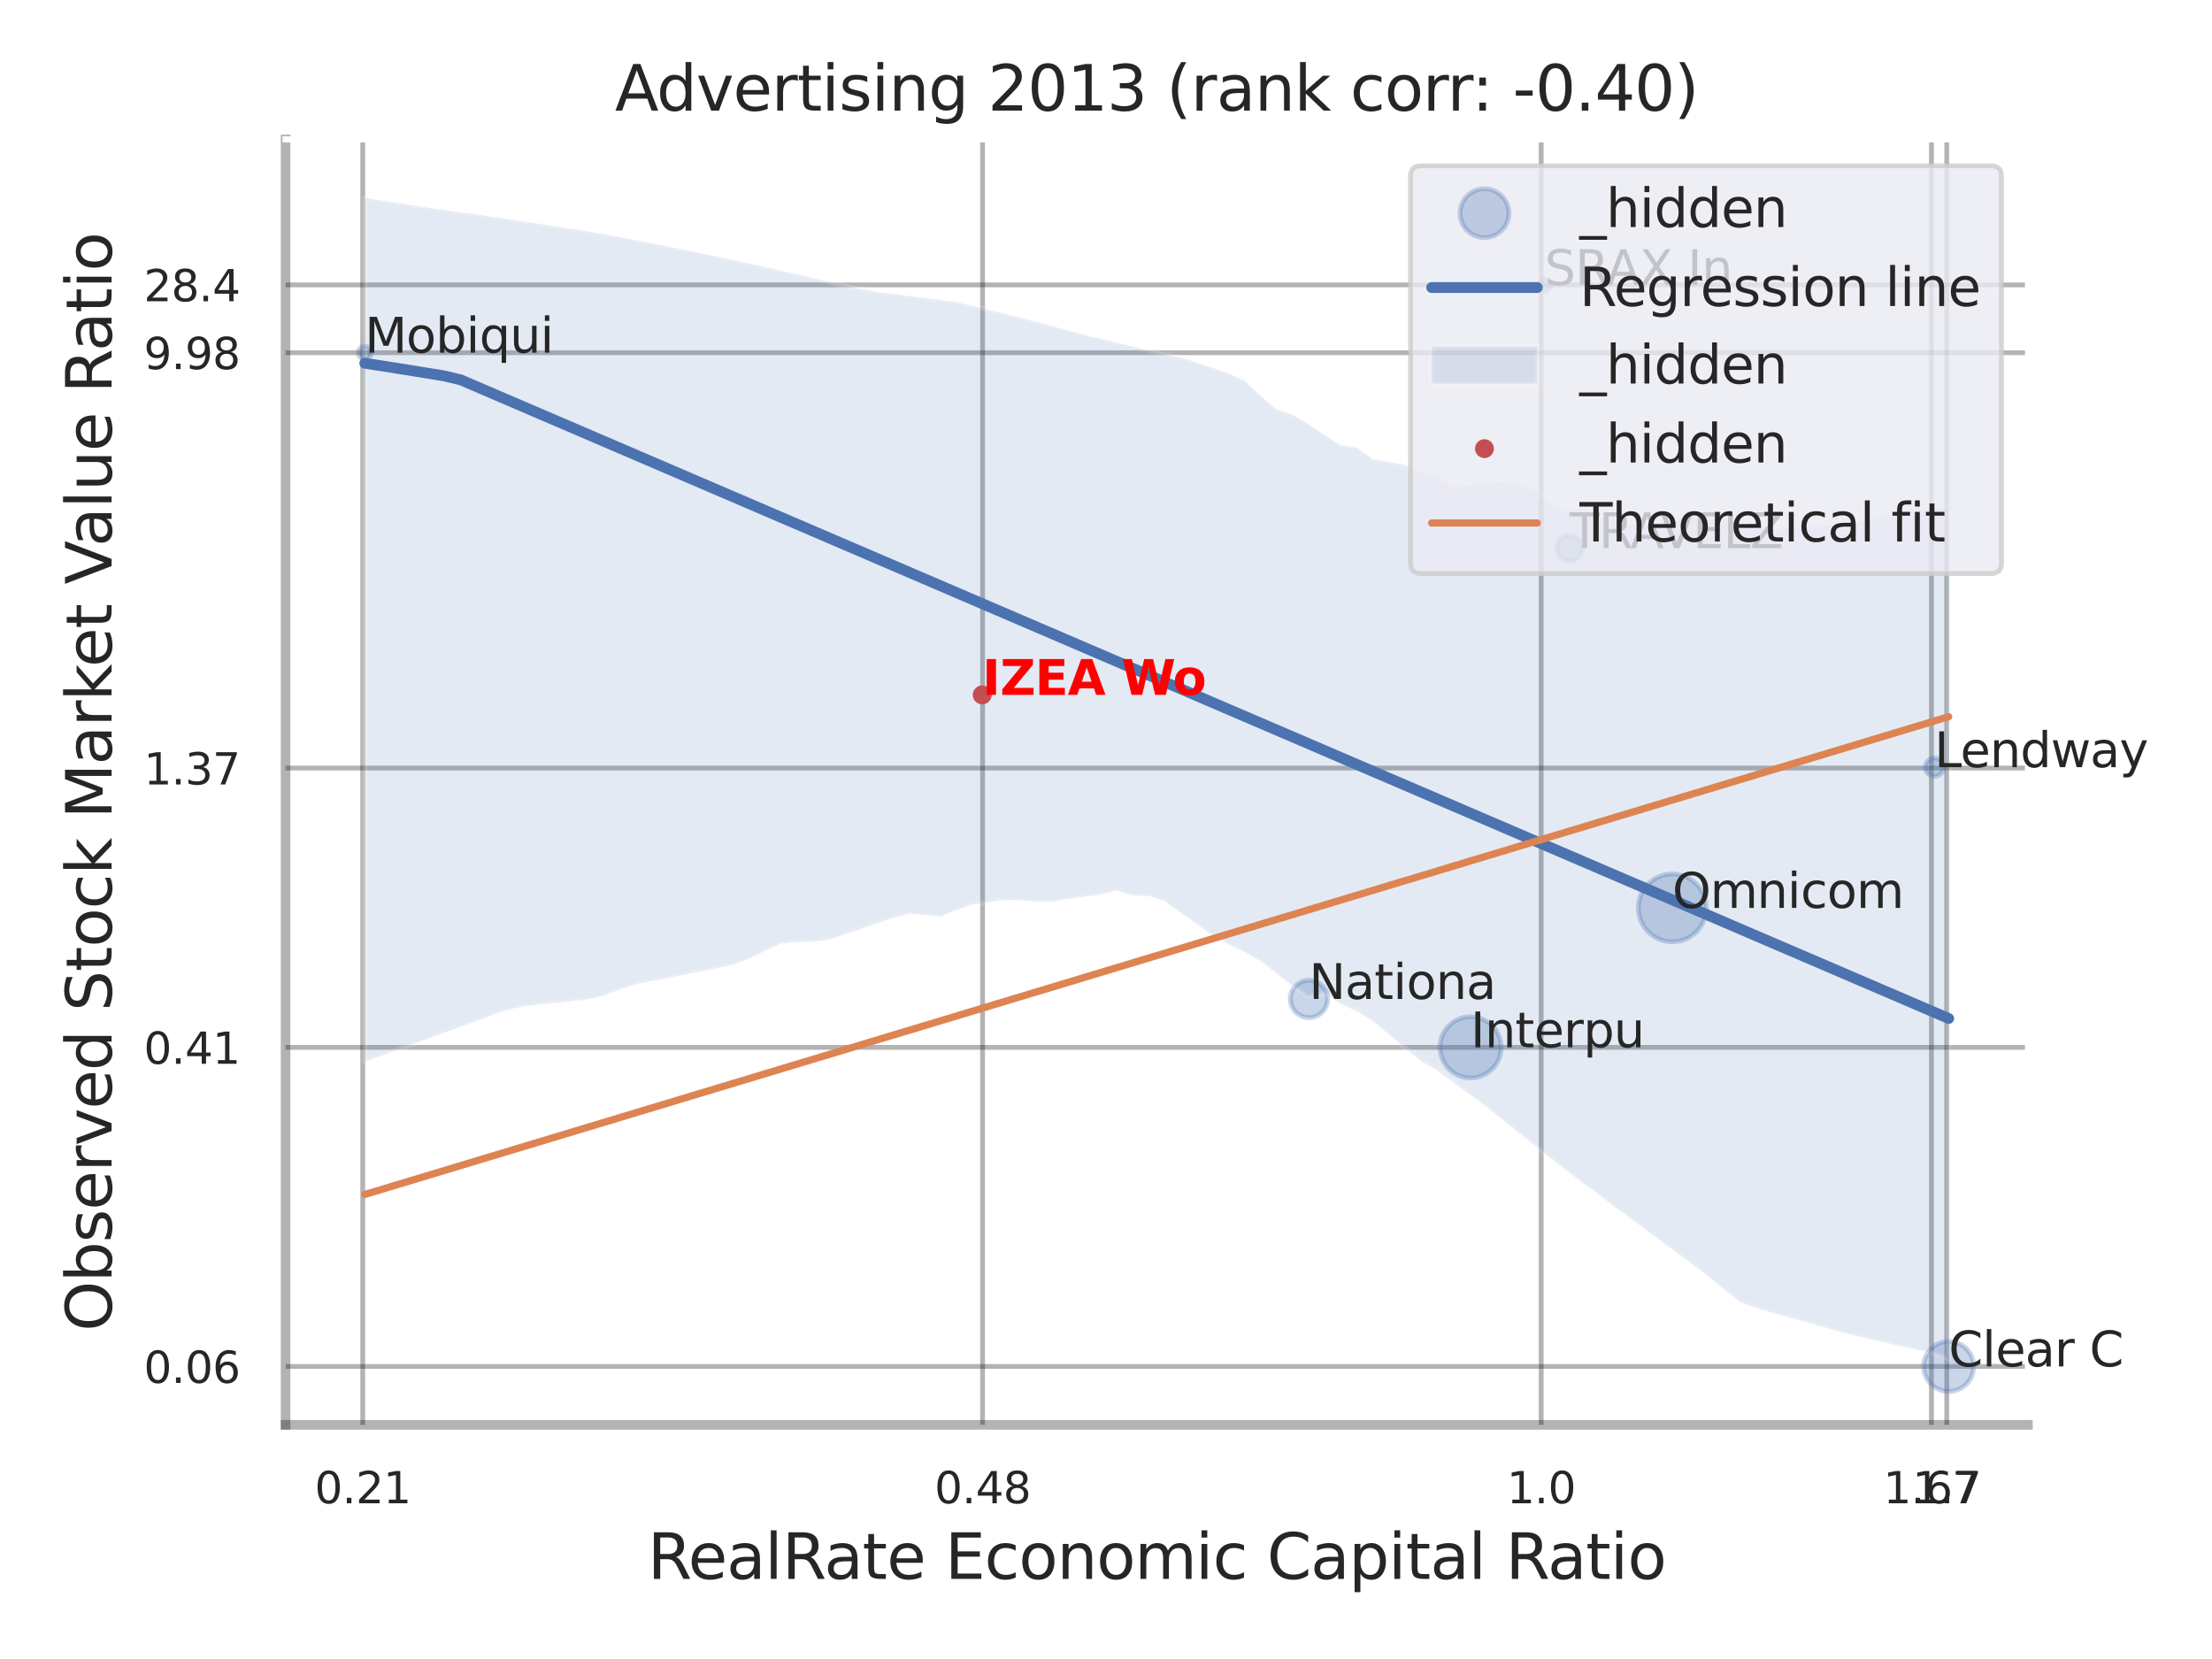 <?xml version="1.0" encoding="utf-8" standalone="no"?>
<!DOCTYPE svg PUBLIC "-//W3C//DTD SVG 1.1//EN"
  "http://www.w3.org/Graphics/SVG/1.1/DTD/svg11.dtd">
<svg xmlns:xlink="http://www.w3.org/1999/xlink" width="460.8pt" height="345.6pt" viewBox="0 0 460.8 345.6" xmlns="http://www.w3.org/2000/svg" version="1.1">
 <defs>
  <style type="text/css">*{stroke-linejoin: round; stroke-linecap: butt}</style>
 </defs>
 <g id="figure_1">
  <g id="patch_1">
   <path d="M 0 345.6 
L 460.8 345.6 
L 460.8 0 
L 0 0 
z
" style="fill: #ffffff"/>
  </g>
  <g id="axes_1">
   <g id="patch_2">
    <path d="M 59.49 296.82 
L 422.449 296.82 
L 422.449 29.04 
L 59.49 29.04 
z
" style="fill: #ffffff"/>
   </g>
   <g id="matplotlib.axis_1">
    <g id="xtick_1">
     <g id="line2d_1">
      <path d="M 75.564 296.82 
L 75.564 29.04 
" clip-path="url(#p735f847f51)" style="fill: none; stroke: #000000; stroke-opacity: 0.3; stroke-linecap: round"/>
     </g>
     <g id="text_1">
      <!-- 0.21 -->
      <g style="fill: #262626" transform="translate(65.545 313.159) scale(0.09 -0.09)">
       <defs>
        <path id="DejaVuSans-30" d="M 2034 4250 
Q 1547 4250 1301 3770 
Q 1056 3291 1056 2328 
Q 1056 1369 1301 889 
Q 1547 409 2034 409 
Q 2525 409 2770 889 
Q 3016 1369 3016 2328 
Q 3016 3291 2770 3770 
Q 2525 4250 2034 4250 
z
M 2034 4750 
Q 2819 4750 3233 4129 
Q 3647 3509 3647 2328 
Q 3647 1150 3233 529 
Q 2819 -91 2034 -91 
Q 1250 -91 836 529 
Q 422 1150 422 2328 
Q 422 3509 836 4129 
Q 1250 4750 2034 4750 
z
" transform="scale(0.016)"/>
        <path id="DejaVuSans-2e" d="M 684 794 
L 1344 794 
L 1344 0 
L 684 0 
L 684 794 
z
" transform="scale(0.016)"/>
        <path id="DejaVuSans-32" d="M 1228 531 
L 3431 531 
L 3431 0 
L 469 0 
L 469 531 
Q 828 903 1448 1529 
Q 2069 2156 2228 2338 
Q 2531 2678 2651 2914 
Q 2772 3150 2772 3378 
Q 2772 3750 2511 3984 
Q 2250 4219 1831 4219 
Q 1534 4219 1204 4116 
Q 875 4013 500 3803 
L 500 4441 
Q 881 4594 1212 4672 
Q 1544 4750 1819 4750 
Q 2544 4750 2975 4387 
Q 3406 4025 3406 3419 
Q 3406 3131 3298 2873 
Q 3191 2616 2906 2266 
Q 2828 2175 2409 1742 
Q 1991 1309 1228 531 
z
" transform="scale(0.016)"/>
        <path id="DejaVuSans-31" d="M 794 531 
L 1825 531 
L 1825 4091 
L 703 3866 
L 703 4441 
L 1819 4666 
L 2450 4666 
L 2450 531 
L 3481 531 
L 3481 0 
L 794 0 
L 794 531 
z
" transform="scale(0.016)"/>
       </defs>
       <use xlink:href="#DejaVuSans-30"/>
       <use xlink:href="#DejaVuSans-2e" transform="translate(63.623 0)"/>
       <use xlink:href="#DejaVuSans-32" transform="translate(95.41 0)"/>
       <use xlink:href="#DejaVuSans-31" transform="translate(159.033 0)"/>
      </g>
     </g>
    </g>
    <g id="xtick_2">
     <g id="line2d_2">
      <path d="M 204.686 296.82 
L 204.686 29.04 
" clip-path="url(#p735f847f51)" style="fill: none; stroke: #000000; stroke-opacity: 0.3; stroke-linecap: round"/>
     </g>
     <g id="text_2">
      <!-- 0.48 -->
      <g style="fill: #262626" transform="translate(194.667 313.159) scale(0.09 -0.09)">
       <defs>
        <path id="DejaVuSans-34" d="M 2419 4116 
L 825 1625 
L 2419 1625 
L 2419 4116 
z
M 2253 4666 
L 3047 4666 
L 3047 1625 
L 3713 1625 
L 3713 1100 
L 3047 1100 
L 3047 0 
L 2419 0 
L 2419 1100 
L 313 1100 
L 313 1709 
L 2253 4666 
z
" transform="scale(0.016)"/>
        <path id="DejaVuSans-38" d="M 2034 2216 
Q 1584 2216 1326 1975 
Q 1069 1734 1069 1313 
Q 1069 891 1326 650 
Q 1584 409 2034 409 
Q 2484 409 2743 651 
Q 3003 894 3003 1313 
Q 3003 1734 2745 1975 
Q 2488 2216 2034 2216 
z
M 1403 2484 
Q 997 2584 770 2862 
Q 544 3141 544 3541 
Q 544 4100 942 4425 
Q 1341 4750 2034 4750 
Q 2731 4750 3128 4425 
Q 3525 4100 3525 3541 
Q 3525 3141 3298 2862 
Q 3072 2584 2669 2484 
Q 3125 2378 3379 2068 
Q 3634 1759 3634 1313 
Q 3634 634 3220 271 
Q 2806 -91 2034 -91 
Q 1263 -91 848 271 
Q 434 634 434 1313 
Q 434 1759 690 2068 
Q 947 2378 1403 2484 
z
M 1172 3481 
Q 1172 3119 1398 2916 
Q 1625 2713 2034 2713 
Q 2441 2713 2670 2916 
Q 2900 3119 2900 3481 
Q 2900 3844 2670 4047 
Q 2441 4250 2034 4250 
Q 1625 4250 1398 4047 
Q 1172 3844 1172 3481 
z
" transform="scale(0.016)"/>
       </defs>
       <use xlink:href="#DejaVuSans-30"/>
       <use xlink:href="#DejaVuSans-2e" transform="translate(63.623 0)"/>
       <use xlink:href="#DejaVuSans-34" transform="translate(95.41 0)"/>
       <use xlink:href="#DejaVuSans-38" transform="translate(159.033 0)"/>
      </g>
     </g>
    </g>
    <g id="xtick_3">
     <g id="line2d_3">
      <path d="M 321.056 296.82 
L 321.056 29.04 
" clip-path="url(#p735f847f51)" style="fill: none; stroke: #000000; stroke-opacity: 0.3; stroke-linecap: round"/>
     </g>
     <g id="text_3">
      <!-- 1.0 -->
      <g style="fill: #262626" transform="translate(313.899 313.159) scale(0.09 -0.09)">
       <use xlink:href="#DejaVuSans-31"/>
       <use xlink:href="#DejaVuSans-2e" transform="translate(63.623 0)"/>
       <use xlink:href="#DejaVuSans-30" transform="translate(95.41 0)"/>
      </g>
     </g>
    </g>
    <g id="xtick_4">
     <g id="line2d_4">
      <path d="M 402.355 296.82 
L 402.355 29.04 
" clip-path="url(#p735f847f51)" style="fill: none; stroke: #000000; stroke-opacity: 0.3; stroke-linecap: round"/>
     </g>
     <g id="text_4">
      <!-- 1.67 -->
      <g style="fill: #262626" transform="translate(392.335 313.159) scale(0.09 -0.09)">
       <defs>
        <path id="DejaVuSans-36" d="M 2113 2584 
Q 1688 2584 1439 2293 
Q 1191 2003 1191 1497 
Q 1191 994 1439 701 
Q 1688 409 2113 409 
Q 2538 409 2786 701 
Q 3034 994 3034 1497 
Q 3034 2003 2786 2293 
Q 2538 2584 2113 2584 
z
M 3366 4563 
L 3366 3988 
Q 3128 4100 2886 4159 
Q 2644 4219 2406 4219 
Q 1781 4219 1451 3797 
Q 1122 3375 1075 2522 
Q 1259 2794 1537 2939 
Q 1816 3084 2150 3084 
Q 2853 3084 3261 2657 
Q 3669 2231 3669 1497 
Q 3669 778 3244 343 
Q 2819 -91 2113 -91 
Q 1303 -91 875 529 
Q 447 1150 447 2328 
Q 447 3434 972 4092 
Q 1497 4750 2381 4750 
Q 2619 4750 2861 4703 
Q 3103 4656 3366 4563 
z
" transform="scale(0.016)"/>
        <path id="DejaVuSans-37" d="M 525 4666 
L 3525 4666 
L 3525 4397 
L 1831 0 
L 1172 0 
L 2766 4134 
L 525 4134 
L 525 4666 
z
" transform="scale(0.016)"/>
       </defs>
       <use xlink:href="#DejaVuSans-31"/>
       <use xlink:href="#DejaVuSans-2e" transform="translate(63.623 0)"/>
       <use xlink:href="#DejaVuSans-36" transform="translate(95.41 0)"/>
       <use xlink:href="#DejaVuSans-37" transform="translate(159.033 0)"/>
      </g>
     </g>
    </g>
    <g id="xtick_5">
     <g id="line2d_5">
      <path d="M 405.543 296.82 
L 405.543 29.04 
" clip-path="url(#p735f847f51)" style="fill: none; stroke: #000000; stroke-opacity: 0.3; stroke-linecap: round"/>
     </g>
     <g id="text_5">
      <!-- 1.7 -->
      <g style="fill: #262626" transform="translate(398.387 313.159) scale(0.09 -0.09)">
       <use xlink:href="#DejaVuSans-31"/>
       <use xlink:href="#DejaVuSans-2e" transform="translate(63.623 0)"/>
       <use xlink:href="#DejaVuSans-37" transform="translate(95.41 0)"/>
      </g>
     </g>
    </g>
    <g id="xtick_6"/>
    <g id="xtick_7"/>
    <g id="text_6">
     <!-- RealRate Economic Capital Ratio -->
     <g style="fill: #262626" transform="translate(134.916 328.908) scale(0.13 -0.13)">
      <defs>
       <path id="DejaVuSans-52" d="M 2841 2188 
Q 3044 2119 3236 1894 
Q 3428 1669 3622 1275 
L 4263 0 
L 3584 0 
L 2988 1197 
Q 2756 1666 2539 1819 
Q 2322 1972 1947 1972 
L 1259 1972 
L 1259 0 
L 628 0 
L 628 4666 
L 2053 4666 
Q 2853 4666 3247 4331 
Q 3641 3997 3641 3322 
Q 3641 2881 3436 2590 
Q 3231 2300 2841 2188 
z
M 1259 4147 
L 1259 2491 
L 2053 2491 
Q 2509 2491 2742 2702 
Q 2975 2913 2975 3322 
Q 2975 3731 2742 3939 
Q 2509 4147 2053 4147 
L 1259 4147 
z
" transform="scale(0.016)"/>
       <path id="DejaVuSans-65" d="M 3597 1894 
L 3597 1613 
L 953 1613 
Q 991 1019 1311 708 
Q 1631 397 2203 397 
Q 2534 397 2845 478 
Q 3156 559 3463 722 
L 3463 178 
Q 3153 47 2828 -22 
Q 2503 -91 2169 -91 
Q 1331 -91 842 396 
Q 353 884 353 1716 
Q 353 2575 817 3079 
Q 1281 3584 2069 3584 
Q 2775 3584 3186 3129 
Q 3597 2675 3597 1894 
z
M 3022 2063 
Q 3016 2534 2758 2815 
Q 2500 3097 2075 3097 
Q 1594 3097 1305 2825 
Q 1016 2553 972 2059 
L 3022 2063 
z
" transform="scale(0.016)"/>
       <path id="DejaVuSans-61" d="M 2194 1759 
Q 1497 1759 1228 1600 
Q 959 1441 959 1056 
Q 959 750 1161 570 
Q 1363 391 1709 391 
Q 2188 391 2477 730 
Q 2766 1069 2766 1631 
L 2766 1759 
L 2194 1759 
z
M 3341 1997 
L 3341 0 
L 2766 0 
L 2766 531 
Q 2569 213 2275 61 
Q 1981 -91 1556 -91 
Q 1019 -91 701 211 
Q 384 513 384 1019 
Q 384 1609 779 1909 
Q 1175 2209 1959 2209 
L 2766 2209 
L 2766 2266 
Q 2766 2663 2505 2880 
Q 2244 3097 1772 3097 
Q 1472 3097 1187 3025 
Q 903 2953 641 2809 
L 641 3341 
Q 956 3463 1253 3523 
Q 1550 3584 1831 3584 
Q 2591 3584 2966 3190 
Q 3341 2797 3341 1997 
z
" transform="scale(0.016)"/>
       <path id="DejaVuSans-6c" d="M 603 4863 
L 1178 4863 
L 1178 0 
L 603 0 
L 603 4863 
z
" transform="scale(0.016)"/>
       <path id="DejaVuSans-74" d="M 1172 4494 
L 1172 3500 
L 2356 3500 
L 2356 3053 
L 1172 3053 
L 1172 1153 
Q 1172 725 1289 603 
Q 1406 481 1766 481 
L 2356 481 
L 2356 0 
L 1766 0 
Q 1100 0 847 248 
Q 594 497 594 1153 
L 594 3053 
L 172 3053 
L 172 3500 
L 594 3500 
L 594 4494 
L 1172 4494 
z
" transform="scale(0.016)"/>
       <path id="DejaVuSans-20" transform="scale(0.016)"/>
       <path id="DejaVuSans-45" d="M 628 4666 
L 3578 4666 
L 3578 4134 
L 1259 4134 
L 1259 2753 
L 3481 2753 
L 3481 2222 
L 1259 2222 
L 1259 531 
L 3634 531 
L 3634 0 
L 628 0 
L 628 4666 
z
" transform="scale(0.016)"/>
       <path id="DejaVuSans-63" d="M 3122 3366 
L 3122 2828 
Q 2878 2963 2633 3030 
Q 2388 3097 2138 3097 
Q 1578 3097 1268 2742 
Q 959 2388 959 1747 
Q 959 1106 1268 751 
Q 1578 397 2138 397 
Q 2388 397 2633 464 
Q 2878 531 3122 666 
L 3122 134 
Q 2881 22 2623 -34 
Q 2366 -91 2075 -91 
Q 1284 -91 818 406 
Q 353 903 353 1747 
Q 353 2603 823 3093 
Q 1294 3584 2113 3584 
Q 2378 3584 2631 3529 
Q 2884 3475 3122 3366 
z
" transform="scale(0.016)"/>
       <path id="DejaVuSans-6f" d="M 1959 3097 
Q 1497 3097 1228 2736 
Q 959 2375 959 1747 
Q 959 1119 1226 758 
Q 1494 397 1959 397 
Q 2419 397 2687 759 
Q 2956 1122 2956 1747 
Q 2956 2369 2687 2733 
Q 2419 3097 1959 3097 
z
M 1959 3584 
Q 2709 3584 3137 3096 
Q 3566 2609 3566 1747 
Q 3566 888 3137 398 
Q 2709 -91 1959 -91 
Q 1206 -91 779 398 
Q 353 888 353 1747 
Q 353 2609 779 3096 
Q 1206 3584 1959 3584 
z
" transform="scale(0.016)"/>
       <path id="DejaVuSans-6e" d="M 3513 2113 
L 3513 0 
L 2938 0 
L 2938 2094 
Q 2938 2591 2744 2837 
Q 2550 3084 2163 3084 
Q 1697 3084 1428 2787 
Q 1159 2491 1159 1978 
L 1159 0 
L 581 0 
L 581 3500 
L 1159 3500 
L 1159 2956 
Q 1366 3272 1645 3428 
Q 1925 3584 2291 3584 
Q 2894 3584 3203 3211 
Q 3513 2838 3513 2113 
z
" transform="scale(0.016)"/>
       <path id="DejaVuSans-6d" d="M 3328 2828 
Q 3544 3216 3844 3400 
Q 4144 3584 4550 3584 
Q 5097 3584 5394 3201 
Q 5691 2819 5691 2113 
L 5691 0 
L 5113 0 
L 5113 2094 
Q 5113 2597 4934 2840 
Q 4756 3084 4391 3084 
Q 3944 3084 3684 2787 
Q 3425 2491 3425 1978 
L 3425 0 
L 2847 0 
L 2847 2094 
Q 2847 2600 2669 2842 
Q 2491 3084 2119 3084 
Q 1678 3084 1418 2786 
Q 1159 2488 1159 1978 
L 1159 0 
L 581 0 
L 581 3500 
L 1159 3500 
L 1159 2956 
Q 1356 3278 1631 3431 
Q 1906 3584 2284 3584 
Q 2666 3584 2933 3390 
Q 3200 3197 3328 2828 
z
" transform="scale(0.016)"/>
       <path id="DejaVuSans-69" d="M 603 3500 
L 1178 3500 
L 1178 0 
L 603 0 
L 603 3500 
z
M 603 4863 
L 1178 4863 
L 1178 4134 
L 603 4134 
L 603 4863 
z
" transform="scale(0.016)"/>
       <path id="DejaVuSans-43" d="M 4122 4306 
L 4122 3641 
Q 3803 3938 3442 4084 
Q 3081 4231 2675 4231 
Q 1875 4231 1450 3742 
Q 1025 3253 1025 2328 
Q 1025 1406 1450 917 
Q 1875 428 2675 428 
Q 3081 428 3442 575 
Q 3803 722 4122 1019 
L 4122 359 
Q 3791 134 3420 21 
Q 3050 -91 2638 -91 
Q 1578 -91 968 557 
Q 359 1206 359 2328 
Q 359 3453 968 4101 
Q 1578 4750 2638 4750 
Q 3056 4750 3426 4639 
Q 3797 4528 4122 4306 
z
" transform="scale(0.016)"/>
       <path id="DejaVuSans-70" d="M 1159 525 
L 1159 -1331 
L 581 -1331 
L 581 3500 
L 1159 3500 
L 1159 2969 
Q 1341 3281 1617 3432 
Q 1894 3584 2278 3584 
Q 2916 3584 3314 3078 
Q 3713 2572 3713 1747 
Q 3713 922 3314 415 
Q 2916 -91 2278 -91 
Q 1894 -91 1617 61 
Q 1341 213 1159 525 
z
M 3116 1747 
Q 3116 2381 2855 2742 
Q 2594 3103 2138 3103 
Q 1681 3103 1420 2742 
Q 1159 2381 1159 1747 
Q 1159 1113 1420 752 
Q 1681 391 2138 391 
Q 2594 391 2855 752 
Q 3116 1113 3116 1747 
z
" transform="scale(0.016)"/>
      </defs>
      <use xlink:href="#DejaVuSans-52"/>
      <use xlink:href="#DejaVuSans-65" transform="translate(64.982 0)"/>
      <use xlink:href="#DejaVuSans-61" transform="translate(126.506 0)"/>
      <use xlink:href="#DejaVuSans-6c" transform="translate(187.785 0)"/>
      <use xlink:href="#DejaVuSans-52" transform="translate(215.568 0)"/>
      <use xlink:href="#DejaVuSans-61" transform="translate(282.801 0)"/>
      <use xlink:href="#DejaVuSans-74" transform="translate(344.08 0)"/>
      <use xlink:href="#DejaVuSans-65" transform="translate(383.289 0)"/>
      <use xlink:href="#DejaVuSans-20" transform="translate(444.812 0)"/>
      <use xlink:href="#DejaVuSans-45" transform="translate(476.6 0)"/>
      <use xlink:href="#DejaVuSans-63" transform="translate(539.783 0)"/>
      <use xlink:href="#DejaVuSans-6f" transform="translate(594.764 0)"/>
      <use xlink:href="#DejaVuSans-6e" transform="translate(655.945 0)"/>
      <use xlink:href="#DejaVuSans-6f" transform="translate(719.324 0)"/>
      <use xlink:href="#DejaVuSans-6d" transform="translate(780.506 0)"/>
      <use xlink:href="#DejaVuSans-69" transform="translate(877.918 0)"/>
      <use xlink:href="#DejaVuSans-63" transform="translate(905.701 0)"/>
      <use xlink:href="#DejaVuSans-20" transform="translate(960.682 0)"/>
      <use xlink:href="#DejaVuSans-43" transform="translate(992.469 0)"/>
      <use xlink:href="#DejaVuSans-61" transform="translate(1062.293 0)"/>
      <use xlink:href="#DejaVuSans-70" transform="translate(1123.572 0)"/>
      <use xlink:href="#DejaVuSans-69" transform="translate(1187.049 0)"/>
      <use xlink:href="#DejaVuSans-74" transform="translate(1214.832 0)"/>
      <use xlink:href="#DejaVuSans-61" transform="translate(1254.041 0)"/>
      <use xlink:href="#DejaVuSans-6c" transform="translate(1315.32 0)"/>
      <use xlink:href="#DejaVuSans-20" transform="translate(1343.104 0)"/>
      <use xlink:href="#DejaVuSans-52" transform="translate(1374.891 0)"/>
      <use xlink:href="#DejaVuSans-61" transform="translate(1442.123 0)"/>
      <use xlink:href="#DejaVuSans-74" transform="translate(1503.402 0)"/>
      <use xlink:href="#DejaVuSans-69" transform="translate(1542.611 0)"/>
      <use xlink:href="#DejaVuSans-6f" transform="translate(1570.395 0)"/>
     </g>
    </g>
   </g>
   <g id="matplotlib.axis_2">
    <g id="ytick_1">
     <g id="line2d_6">
      <path d="M 59.49 284.66 
L 422.449 284.66 
" clip-path="url(#p735f847f51)" style="fill: none; stroke: #000000; stroke-opacity: 0.3; stroke-linecap: round"/>
     </g>
     <g id="text_7">
      <!-- 0.06 -->
      <g style="fill: #262626" transform="translate(29.951 288.08) scale(0.09 -0.09)">
       <use xlink:href="#DejaVuSans-30"/>
       <use xlink:href="#DejaVuSans-2e" transform="translate(63.623 0)"/>
       <use xlink:href="#DejaVuSans-30" transform="translate(95.41 0)"/>
       <use xlink:href="#DejaVuSans-36" transform="translate(159.033 0)"/>
      </g>
     </g>
    </g>
    <g id="ytick_2">
     <g id="line2d_7">
      <path d="M 59.49 218.187 
L 422.449 218.187 
" clip-path="url(#p735f847f51)" style="fill: none; stroke: #000000; stroke-opacity: 0.3; stroke-linecap: round"/>
     </g>
     <g id="text_8">
      <!-- 0.41 -->
      <g style="fill: #262626" transform="translate(29.951 221.606) scale(0.09 -0.09)">
       <use xlink:href="#DejaVuSans-30"/>
       <use xlink:href="#DejaVuSans-2e" transform="translate(63.623 0)"/>
       <use xlink:href="#DejaVuSans-34" transform="translate(95.41 0)"/>
       <use xlink:href="#DejaVuSans-31" transform="translate(159.033 0)"/>
      </g>
     </g>
    </g>
    <g id="ytick_3">
     <g id="line2d_8">
      <path d="M 59.49 160 
L 422.449 160 
" clip-path="url(#p735f847f51)" style="fill: none; stroke: #000000; stroke-opacity: 0.3; stroke-linecap: round"/>
     </g>
     <g id="text_9">
      <!-- 1.37 -->
      <g style="fill: #262626" transform="translate(29.951 163.419) scale(0.09 -0.09)">
       <defs>
        <path id="DejaVuSans-33" d="M 2597 2516 
Q 3050 2419 3304 2112 
Q 3559 1806 3559 1356 
Q 3559 666 3084 287 
Q 2609 -91 1734 -91 
Q 1441 -91 1130 -33 
Q 819 25 488 141 
L 488 750 
Q 750 597 1062 519 
Q 1375 441 1716 441 
Q 2309 441 2620 675 
Q 2931 909 2931 1356 
Q 2931 1769 2642 2001 
Q 2353 2234 1838 2234 
L 1294 2234 
L 1294 2753 
L 1863 2753 
Q 2328 2753 2575 2939 
Q 2822 3125 2822 3475 
Q 2822 3834 2567 4026 
Q 2313 4219 1838 4219 
Q 1578 4219 1281 4162 
Q 984 4106 628 3988 
L 628 4550 
Q 988 4650 1302 4700 
Q 1616 4750 1894 4750 
Q 2613 4750 3031 4423 
Q 3450 4097 3450 3541 
Q 3450 3153 3228 2886 
Q 3006 2619 2597 2516 
z
" transform="scale(0.016)"/>
       </defs>
       <use xlink:href="#DejaVuSans-31"/>
       <use xlink:href="#DejaVuSans-2e" transform="translate(63.623 0)"/>
       <use xlink:href="#DejaVuSans-33" transform="translate(95.41 0)"/>
       <use xlink:href="#DejaVuSans-37" transform="translate(159.033 0)"/>
      </g>
     </g>
    </g>
    <g id="ytick_4">
     <g id="line2d_9">
      <path d="M 59.49 73.477 
L 422.449 73.477 
" clip-path="url(#p735f847f51)" style="fill: none; stroke: #000000; stroke-opacity: 0.3; stroke-linecap: round"/>
     </g>
     <g id="text_10">
      <!-- 9.98 -->
      <g style="fill: #262626" transform="translate(29.951 76.897) scale(0.09 -0.09)">
       <defs>
        <path id="DejaVuSans-39" d="M 703 97 
L 703 672 
Q 941 559 1184 500 
Q 1428 441 1663 441 
Q 2288 441 2617 861 
Q 2947 1281 2994 2138 
Q 2813 1869 2534 1725 
Q 2256 1581 1919 1581 
Q 1219 1581 811 2004 
Q 403 2428 403 3163 
Q 403 3881 828 4315 
Q 1253 4750 1959 4750 
Q 2769 4750 3195 4129 
Q 3622 3509 3622 2328 
Q 3622 1225 3098 567 
Q 2575 -91 1691 -91 
Q 1453 -91 1209 -44 
Q 966 3 703 97 
z
M 1959 2075 
Q 2384 2075 2632 2365 
Q 2881 2656 2881 3163 
Q 2881 3666 2632 3958 
Q 2384 4250 1959 4250 
Q 1534 4250 1286 3958 
Q 1038 3666 1038 3163 
Q 1038 2656 1286 2365 
Q 1534 2075 1959 2075 
z
" transform="scale(0.016)"/>
       </defs>
       <use xlink:href="#DejaVuSans-39"/>
       <use xlink:href="#DejaVuSans-2e" transform="translate(63.623 0)"/>
       <use xlink:href="#DejaVuSans-39" transform="translate(95.41 0)"/>
       <use xlink:href="#DejaVuSans-38" transform="translate(159.033 0)"/>
      </g>
     </g>
    </g>
    <g id="ytick_5">
     <g id="line2d_10">
      <path d="M 59.49 59.341 
L 422.449 59.341 
" clip-path="url(#p735f847f51)" style="fill: none; stroke: #000000; stroke-opacity: 0.3; stroke-linecap: round"/>
     </g>
     <g id="text_11">
      <!-- 28.4 -->
      <g style="fill: #262626" transform="translate(29.951 62.76) scale(0.09 -0.09)">
       <use xlink:href="#DejaVuSans-32"/>
       <use xlink:href="#DejaVuSans-38" transform="translate(63.623 0)"/>
       <use xlink:href="#DejaVuSans-2e" transform="translate(127.246 0)"/>
       <use xlink:href="#DejaVuSans-34" transform="translate(159.033 0)"/>
      </g>
     </g>
    </g>
    <g id="ytick_6"/>
    <g id="ytick_7"/>
    <g id="ytick_8"/>
    <g id="text_12">
     <!-- Observed Stock Market Value Ratio -->
     <g style="fill: #262626" transform="translate(23.247 277.332) rotate(-90) scale(0.13 -0.13)">
      <defs>
       <path id="DejaVuSans-4f" d="M 2522 4238 
Q 1834 4238 1429 3725 
Q 1025 3213 1025 2328 
Q 1025 1447 1429 934 
Q 1834 422 2522 422 
Q 3209 422 3611 934 
Q 4013 1447 4013 2328 
Q 4013 3213 3611 3725 
Q 3209 4238 2522 4238 
z
M 2522 4750 
Q 3503 4750 4090 4092 
Q 4678 3434 4678 2328 
Q 4678 1225 4090 567 
Q 3503 -91 2522 -91 
Q 1538 -91 948 565 
Q 359 1222 359 2328 
Q 359 3434 948 4092 
Q 1538 4750 2522 4750 
z
" transform="scale(0.016)"/>
       <path id="DejaVuSans-62" d="M 3116 1747 
Q 3116 2381 2855 2742 
Q 2594 3103 2138 3103 
Q 1681 3103 1420 2742 
Q 1159 2381 1159 1747 
Q 1159 1113 1420 752 
Q 1681 391 2138 391 
Q 2594 391 2855 752 
Q 3116 1113 3116 1747 
z
M 1159 2969 
Q 1341 3281 1617 3432 
Q 1894 3584 2278 3584 
Q 2916 3584 3314 3078 
Q 3713 2572 3713 1747 
Q 3713 922 3314 415 
Q 2916 -91 2278 -91 
Q 1894 -91 1617 61 
Q 1341 213 1159 525 
L 1159 0 
L 581 0 
L 581 4863 
L 1159 4863 
L 1159 2969 
z
" transform="scale(0.016)"/>
       <path id="DejaVuSans-73" d="M 2834 3397 
L 2834 2853 
Q 2591 2978 2328 3040 
Q 2066 3103 1784 3103 
Q 1356 3103 1142 2972 
Q 928 2841 928 2578 
Q 928 2378 1081 2264 
Q 1234 2150 1697 2047 
L 1894 2003 
Q 2506 1872 2764 1633 
Q 3022 1394 3022 966 
Q 3022 478 2636 193 
Q 2250 -91 1575 -91 
Q 1294 -91 989 -36 
Q 684 19 347 128 
L 347 722 
Q 666 556 975 473 
Q 1284 391 1588 391 
Q 1994 391 2212 530 
Q 2431 669 2431 922 
Q 2431 1156 2273 1281 
Q 2116 1406 1581 1522 
L 1381 1569 
Q 847 1681 609 1914 
Q 372 2147 372 2553 
Q 372 3047 722 3315 
Q 1072 3584 1716 3584 
Q 2034 3584 2315 3537 
Q 2597 3491 2834 3397 
z
" transform="scale(0.016)"/>
       <path id="DejaVuSans-72" d="M 2631 2963 
Q 2534 3019 2420 3045 
Q 2306 3072 2169 3072 
Q 1681 3072 1420 2755 
Q 1159 2438 1159 1844 
L 1159 0 
L 581 0 
L 581 3500 
L 1159 3500 
L 1159 2956 
Q 1341 3275 1631 3429 
Q 1922 3584 2338 3584 
Q 2397 3584 2469 3576 
Q 2541 3569 2628 3553 
L 2631 2963 
z
" transform="scale(0.016)"/>
       <path id="DejaVuSans-76" d="M 191 3500 
L 800 3500 
L 1894 563 
L 2988 3500 
L 3597 3500 
L 2284 0 
L 1503 0 
L 191 3500 
z
" transform="scale(0.016)"/>
       <path id="DejaVuSans-64" d="M 2906 2969 
L 2906 4863 
L 3481 4863 
L 3481 0 
L 2906 0 
L 2906 525 
Q 2725 213 2448 61 
Q 2172 -91 1784 -91 
Q 1150 -91 751 415 
Q 353 922 353 1747 
Q 353 2572 751 3078 
Q 1150 3584 1784 3584 
Q 2172 3584 2448 3432 
Q 2725 3281 2906 2969 
z
M 947 1747 
Q 947 1113 1208 752 
Q 1469 391 1925 391 
Q 2381 391 2643 752 
Q 2906 1113 2906 1747 
Q 2906 2381 2643 2742 
Q 2381 3103 1925 3103 
Q 1469 3103 1208 2742 
Q 947 2381 947 1747 
z
" transform="scale(0.016)"/>
       <path id="DejaVuSans-53" d="M 3425 4513 
L 3425 3897 
Q 3066 4069 2747 4153 
Q 2428 4238 2131 4238 
Q 1616 4238 1336 4038 
Q 1056 3838 1056 3469 
Q 1056 3159 1242 3001 
Q 1428 2844 1947 2747 
L 2328 2669 
Q 3034 2534 3370 2195 
Q 3706 1856 3706 1288 
Q 3706 609 3251 259 
Q 2797 -91 1919 -91 
Q 1588 -91 1214 -16 
Q 841 59 441 206 
L 441 856 
Q 825 641 1194 531 
Q 1563 422 1919 422 
Q 2459 422 2753 634 
Q 3047 847 3047 1241 
Q 3047 1584 2836 1778 
Q 2625 1972 2144 2069 
L 1759 2144 
Q 1053 2284 737 2584 
Q 422 2884 422 3419 
Q 422 4038 858 4394 
Q 1294 4750 2059 4750 
Q 2388 4750 2728 4690 
Q 3069 4631 3425 4513 
z
" transform="scale(0.016)"/>
       <path id="DejaVuSans-6b" d="M 581 4863 
L 1159 4863 
L 1159 1991 
L 2875 3500 
L 3609 3500 
L 1753 1863 
L 3688 0 
L 2938 0 
L 1159 1709 
L 1159 0 
L 581 0 
L 581 4863 
z
" transform="scale(0.016)"/>
       <path id="DejaVuSans-4d" d="M 628 4666 
L 1569 4666 
L 2759 1491 
L 3956 4666 
L 4897 4666 
L 4897 0 
L 4281 0 
L 4281 4097 
L 3078 897 
L 2444 897 
L 1241 4097 
L 1241 0 
L 628 0 
L 628 4666 
z
" transform="scale(0.016)"/>
       <path id="DejaVuSans-56" d="M 1831 0 
L 50 4666 
L 709 4666 
L 2188 738 
L 3669 4666 
L 4325 4666 
L 2547 0 
L 1831 0 
z
" transform="scale(0.016)"/>
       <path id="DejaVuSans-75" d="M 544 1381 
L 544 3500 
L 1119 3500 
L 1119 1403 
Q 1119 906 1312 657 
Q 1506 409 1894 409 
Q 2359 409 2629 706 
Q 2900 1003 2900 1516 
L 2900 3500 
L 3475 3500 
L 3475 0 
L 2900 0 
L 2900 538 
Q 2691 219 2414 64 
Q 2138 -91 1772 -91 
Q 1169 -91 856 284 
Q 544 659 544 1381 
z
M 1991 3584 
L 1991 3584 
z
" transform="scale(0.016)"/>
      </defs>
      <use xlink:href="#DejaVuSans-4f"/>
      <use xlink:href="#DejaVuSans-62" transform="translate(78.711 0)"/>
      <use xlink:href="#DejaVuSans-73" transform="translate(142.188 0)"/>
      <use xlink:href="#DejaVuSans-65" transform="translate(194.287 0)"/>
      <use xlink:href="#DejaVuSans-72" transform="translate(255.811 0)"/>
      <use xlink:href="#DejaVuSans-76" transform="translate(296.924 0)"/>
      <use xlink:href="#DejaVuSans-65" transform="translate(356.104 0)"/>
      <use xlink:href="#DejaVuSans-64" transform="translate(417.627 0)"/>
      <use xlink:href="#DejaVuSans-20" transform="translate(481.104 0)"/>
      <use xlink:href="#DejaVuSans-53" transform="translate(512.891 0)"/>
      <use xlink:href="#DejaVuSans-74" transform="translate(576.367 0)"/>
      <use xlink:href="#DejaVuSans-6f" transform="translate(615.576 0)"/>
      <use xlink:href="#DejaVuSans-63" transform="translate(676.758 0)"/>
      <use xlink:href="#DejaVuSans-6b" transform="translate(731.738 0)"/>
      <use xlink:href="#DejaVuSans-20" transform="translate(789.648 0)"/>
      <use xlink:href="#DejaVuSans-4d" transform="translate(821.436 0)"/>
      <use xlink:href="#DejaVuSans-61" transform="translate(907.715 0)"/>
      <use xlink:href="#DejaVuSans-72" transform="translate(968.994 0)"/>
      <use xlink:href="#DejaVuSans-6b" transform="translate(1010.107 0)"/>
      <use xlink:href="#DejaVuSans-65" transform="translate(1064.393 0)"/>
      <use xlink:href="#DejaVuSans-74" transform="translate(1125.916 0)"/>
      <use xlink:href="#DejaVuSans-20" transform="translate(1165.125 0)"/>
      <use xlink:href="#DejaVuSans-56" transform="translate(1196.912 0)"/>
      <use xlink:href="#DejaVuSans-61" transform="translate(1257.57 0)"/>
      <use xlink:href="#DejaVuSans-6c" transform="translate(1318.85 0)"/>
      <use xlink:href="#DejaVuSans-75" transform="translate(1346.633 0)"/>
      <use xlink:href="#DejaVuSans-65" transform="translate(1410.012 0)"/>
      <use xlink:href="#DejaVuSans-20" transform="translate(1471.535 0)"/>
      <use xlink:href="#DejaVuSans-52" transform="translate(1503.322 0)"/>
      <use xlink:href="#DejaVuSans-61" transform="translate(1570.555 0)"/>
      <use xlink:href="#DejaVuSans-74" transform="translate(1631.834 0)"/>
      <use xlink:href="#DejaVuSans-69" transform="translate(1671.043 0)"/>
      <use xlink:href="#DejaVuSans-6f" transform="translate(1698.826 0)"/>
     </g>
    </g>
   </g>
   <g id="PathCollection_1">
    <path d="M 348.377 196.202 
C 350.252 196.202 352.051 195.457 353.377 194.131 
C 354.703 192.805 355.448 191.006 355.448 189.131 
C 355.448 187.256 354.703 185.457 353.377 184.131 
C 352.051 182.805 350.252 182.06 348.377 182.06 
C 346.502 182.06 344.703 182.805 343.377 184.131 
C 342.051 185.457 341.306 187.256 341.306 189.131 
C 341.306 191.006 342.051 192.805 343.377 194.131 
C 344.703 195.457 346.502 196.202 348.377 196.202 
z
" clip-path="url(#p735f847f51)" style="fill: #4c72b0; fill-opacity: 0.3; stroke: #4c72b0; stroke-opacity: 0.3"/>
    <path d="M 306.352 224.551 
C 308.043 224.551 309.665 223.879 310.861 222.683 
C 312.057 221.487 312.729 219.865 312.729 218.174 
C 312.729 216.483 312.057 214.861 310.861 213.665 
C 309.665 212.469 308.043 211.797 306.352 211.797 
C 304.661 211.797 303.039 212.469 301.843 213.665 
C 300.647 214.861 299.975 216.483 299.975 218.174 
C 299.975 219.865 300.647 221.487 301.843 222.683 
C 303.039 223.879 304.661 224.551 306.352 224.551 
z
" clip-path="url(#p735f847f51)" style="fill: #4c72b0; fill-opacity: 0.3; stroke: #4c72b0; stroke-opacity: 0.3"/>
    <path d="M 402.977 161.734 
C 403.484 161.734 403.971 161.532 404.33 161.173 
C 404.689 160.814 404.891 160.327 404.891 159.82 
C 404.891 159.312 404.689 158.825 404.33 158.466 
C 403.971 158.107 403.484 157.906 402.977 157.906 
C 402.469 157.906 401.982 158.107 401.623 158.466 
C 401.264 158.825 401.063 159.312 401.063 159.82 
C 401.063 160.327 401.264 160.814 401.623 161.173 
C 401.982 161.532 402.469 161.734 402.977 161.734 
z
" clip-path="url(#p735f847f51)" style="fill: #4c72b0; fill-opacity: 0.3; stroke: #4c72b0; stroke-opacity: 0.3"/>
    <path d="M 75.988 74.828 
C 76.349 74.828 76.696 74.684 76.951 74.429 
C 77.206 74.174 77.35 73.827 77.35 73.466 
C 77.35 73.105 77.206 72.758 76.951 72.503 
C 76.696 72.248 76.349 72.104 75.988 72.104 
C 75.627 72.104 75.281 72.248 75.025 72.503 
C 74.77 72.758 74.626 73.105 74.626 73.466 
C 74.626 73.827 74.77 74.174 75.025 74.429 
C 75.281 74.684 75.627 74.828 75.988 74.828 
z
" clip-path="url(#p735f847f51)" style="fill: #4c72b0; fill-opacity: 0.3; stroke: #4c72b0; stroke-opacity: 0.3"/>
    <path d="M 326.968 116.853 
C 327.674 116.853 328.351 116.572 328.85 116.073 
C 329.349 115.574 329.629 114.898 329.629 114.192 
C 329.629 113.486 329.349 112.809 328.85 112.31 
C 328.351 111.812 327.674 111.531 326.968 111.531 
C 326.263 111.531 325.586 111.812 325.087 112.31 
C 324.588 112.809 324.308 113.486 324.308 114.192 
C 324.308 114.898 324.588 115.574 325.087 116.073 
C 325.586 116.572 326.263 116.853 326.968 116.853 
z
" clip-path="url(#p735f847f51)" style="fill: #4c72b0; fill-opacity: 0.3; stroke: #4c72b0; stroke-opacity: 0.3"/>
    <path d="M 405.951 289.859 
C 407.333 289.859 408.659 289.31 409.636 288.333 
C 410.613 287.356 411.162 286.03 411.162 284.648 
C 411.162 283.266 410.613 281.941 409.636 280.964 
C 408.659 279.987 407.333 279.438 405.951 279.438 
C 404.569 279.438 403.244 279.987 402.267 280.964 
C 401.29 281.941 400.741 283.266 400.741 284.648 
C 400.741 286.03 401.29 287.356 402.267 288.333 
C 403.244 289.31 404.569 289.859 405.951 289.859 
z
" clip-path="url(#p735f847f51)" style="fill: #4c72b0; fill-opacity: 0.3; stroke: #4c72b0; stroke-opacity: 0.3"/>
    <path d="M 272.686 211.99 
C 273.718 211.99 274.707 211.58 275.437 210.851 
C 276.167 210.121 276.577 209.131 276.577 208.1 
C 276.577 207.068 276.167 206.078 275.437 205.349 
C 274.707 204.619 273.718 204.209 272.686 204.209 
C 271.654 204.209 270.665 204.619 269.935 205.349 
C 269.205 206.078 268.795 207.068 268.795 208.1 
C 268.795 209.131 269.205 210.121 269.935 210.851 
C 270.665 211.58 271.654 211.99 272.686 211.99 
z
" clip-path="url(#p735f847f51)" style="fill: #4c72b0; fill-opacity: 0.3; stroke: #4c72b0; stroke-opacity: 0.3"/>
    <path d="M 204.615 146.221 
C 205.003 146.221 205.376 146.067 205.65 145.792 
C 205.925 145.518 206.079 145.145 206.079 144.757 
C 206.079 144.368 205.925 143.996 205.65 143.721 
C 205.376 143.446 205.003 143.292 204.615 143.292 
C 204.226 143.292 203.854 143.446 203.579 143.721 
C 203.304 143.996 203.15 144.368 203.15 144.757 
C 203.15 145.145 203.304 145.518 203.579 145.792 
C 203.854 146.067 204.226 146.221 204.615 146.221 
z
" clip-path="url(#p735f847f51)" style="fill: #4c72b0; fill-opacity: 0.3; stroke: #4c72b0; stroke-opacity: 0.3"/>
    <path d="M 321.77 60.683 
C 322.115 60.683 322.447 60.546 322.691 60.301 
C 322.935 60.057 323.072 59.726 323.072 59.38 
C 323.072 59.035 322.935 58.704 322.691 58.46 
C 322.447 58.215 322.115 58.078 321.77 58.078 
C 321.425 58.078 321.093 58.215 320.849 58.46 
C 320.605 58.704 320.468 59.035 320.468 59.38 
C 320.468 59.726 320.605 60.057 320.849 60.301 
C 321.093 60.546 321.425 60.683 321.77 60.683 
z
" clip-path="url(#p735f847f51)" style="fill: #4c72b0; fill-opacity: 0.3; stroke: #4c72b0; stroke-opacity: 0.3"/>
   </g>
   <g id="FillBetweenPolyCollection_1">
    <defs>
     <path id="ma42f206298" d="M 75.988 -304.388 
L 75.988 -124.428 
L 79.321 -125.64 
L 82.654 -126.851 
L 85.987 -128.064 
L 89.32 -129.28 
L 92.653 -130.496 
L 95.986 -131.711 
L 99.319 -132.927 
L 102.652 -134.151 
L 105.985 -135.315 
L 109.318 -135.987 
L 112.651 -136.38 
L 115.984 -136.732 
L 119.317 -137.085 
L 122.65 -137.437 
L 125.983 -138.28 
L 129.316 -139.568 
L 132.648 -140.631 
L 135.981 -141.278 
L 139.314 -141.926 
L 142.647 -142.574 
L 145.98 -143.254 
L 149.313 -143.934 
L 152.646 -144.614 
L 155.979 -145.883 
L 159.312 -147.47 
L 162.645 -149.057 
L 165.978 -149.396 
L 169.311 -149.403 
L 172.644 -149.822 
L 175.977 -150.951 
L 179.31 -152.093 
L 182.643 -153.24 
L 185.976 -154.386 
L 189.309 -155.272 
L 192.642 -155 
L 195.975 -154.608 
L 199.308 -156.1 
L 202.641 -157.2 
L 205.974 -157.681 
L 209.307 -158.163 
L 212.64 -158.054 
L 215.973 -157.828 
L 219.305 -157.734 
L 222.638 -158.385 
L 225.971 -158.817 
L 229.304 -159.249 
L 232.637 -160.126 
L 235.97 -159.048 
L 239.303 -158.966 
L 242.636 -157.883 
L 245.969 -155.415 
L 249.302 -153.152 
L 252.635 -150.671 
L 255.968 -148.825 
L 259.301 -147.288 
L 262.634 -145.391 
L 265.967 -142.783 
L 269.3 -140.175 
L 272.633 -137.93 
L 275.966 -138.716 
L 279.299 -136.453 
L 282.632 -134.916 
L 285.965 -132.904 
L 289.298 -130.129 
L 292.631 -127.349 
L 295.964 -124.566 
L 299.297 -122.653 
L 302.63 -120.201 
L 305.962 -117.751 
L 309.295 -115.301 
L 312.628 -112.653 
L 315.961 -109.985 
L 319.294 -107.316 
L 322.627 -104.648 
L 325.96 -101.993 
L 329.293 -99.529 
L 332.626 -97.068 
L 335.959 -94.51 
L 339.292 -92.035 
L 342.625 -89.567 
L 345.958 -87.098 
L 349.291 -84.634 
L 352.624 -82.171 
L 355.957 -79.627 
L 359.29 -76.86 
L 362.623 -74.285 
L 365.956 -73.091 
L 369.289 -72.077 
L 372.622 -71.162 
L 375.955 -70.258 
L 379.288 -69.302 
L 382.621 -68.371 
L 385.954 -67.467 
L 389.287 -66.685 
L 392.619 -65.92 
L 395.952 -65.169 
L 399.285 -64.434 
L 402.618 -63.703 
L 405.951 -62.465 
L 405.951 -239.932 
L 405.951 -239.932 
L 402.618 -239.755 
L 399.285 -239.335 
L 395.952 -238.679 
L 392.619 -238.014 
L 389.287 -237.319 
L 385.954 -236.624 
L 382.621 -236.179 
L 379.288 -236.159 
L 375.955 -235.6 
L 372.622 -235.463 
L 369.289 -235.283 
L 365.956 -236.132 
L 362.623 -236.446 
L 359.29 -237.027 
L 355.957 -237.618 
L 352.624 -237.817 
L 349.291 -237.014 
L 345.958 -236.852 
L 342.625 -236.219 
L 339.292 -236.3 
L 335.959 -237.61 
L 332.626 -237.934 
L 329.293 -239.797 
L 325.96 -239.303 
L 322.627 -240.809 
L 319.294 -243.752 
L 315.961 -244.675 
L 312.628 -245.265 
L 309.295 -244.864 
L 305.962 -244.371 
L 302.63 -244.091 
L 299.297 -246.408 
L 295.964 -247.163 
L 292.631 -248.782 
L 289.298 -249.377 
L 285.965 -249.971 
L 282.632 -252.366 
L 279.299 -252.827 
L 275.966 -254.968 
L 272.633 -257.249 
L 269.3 -259.167 
L 265.967 -260.315 
L 262.634 -263.089 
L 259.301 -266.297 
L 255.968 -267.815 
L 252.635 -268.974 
L 249.302 -270.052 
L 245.969 -271.122 
L 242.636 -271.686 
L 239.303 -272.55 
L 235.97 -273.395 
L 232.637 -274.215 
L 229.304 -275.017 
L 225.971 -275.801 
L 222.638 -276.721 
L 219.305 -277.628 
L 215.973 -278.522 
L 212.64 -279.396 
L 209.307 -280.244 
L 205.974 -281.064 
L 202.641 -281.863 
L 199.308 -282.644 
L 195.975 -283.082 
L 192.642 -283.516 
L 189.309 -283.944 
L 185.976 -284.368 
L 182.643 -284.808 
L 179.31 -285.42 
L 175.977 -286.022 
L 172.644 -286.846 
L 169.311 -287.652 
L 165.978 -288.442 
L 162.645 -289.215 
L 159.312 -289.972 
L 155.979 -290.715 
L 152.646 -291.443 
L 149.313 -292.157 
L 145.98 -292.858 
L 142.647 -293.546 
L 139.314 -294.222 
L 135.981 -294.885 
L 132.648 -295.538 
L 129.316 -296.179 
L 125.983 -296.809 
L 122.65 -297.366 
L 119.317 -297.894 
L 115.984 -298.414 
L 112.651 -298.928 
L 109.318 -299.435 
L 105.985 -299.933 
L 102.652 -300.425 
L 99.319 -300.909 
L 95.986 -301.388 
L 92.653 -301.861 
L 89.32 -302.328 
L 85.987 -302.798 
L 82.654 -303.336 
L 79.321 -303.866 
L 75.988 -304.388 
z
" style="stroke: #ffffff; stroke-opacity: 0.15"/>
    </defs>
    <g clip-path="url(#p735f847f51)">
     <use xlink:href="#ma42f206298" x="0" y="345.6" style="fill: #4c72b0; fill-opacity: 0.15; stroke: #ffffff; stroke-opacity: 0.15"/>
    </g>
   </g>
   <g id="PathCollection_2">
    <defs>
     <path id="maa6f0a3948" d="M 0 1.465 
C 0.388 1.465 0.761 1.31 1.036 1.036 
C 1.31 0.761 1.465 0.388 1.465 0 
C 1.465 -0.388 1.31 -0.761 1.036 -1.036 
C 0.761 -1.31 0.388 -1.465 0 -1.465 
C -0.388 -1.465 -0.761 -1.31 -1.036 -1.036 
C -1.31 -0.761 -1.465 -0.388 -1.465 0 
C -1.465 0.388 -1.31 0.761 -1.036 1.036 
C -0.761 1.31 -0.388 1.465 0 1.465 
z
" style="stroke: #c44e52"/>
    </defs>
    <g clip-path="url(#p735f847f51)">
     <use xlink:href="#maa6f0a3948" x="204.615" y="144.757" style="fill: #c44e52; stroke: #c44e52"/>
    </g>
   </g>
   <g id="line2d_11">
    <path d="M 75.988 75.663 
L 79.321 76.182 
L 82.654 76.708 
L 85.987 77.241 
L 89.32 77.783 
L 92.653 78.332 
L 95.986 79.134 
L 99.319 80.564 
L 102.652 81.995 
L 105.985 83.425 
L 109.318 84.856 
L 112.651 86.286 
L 115.984 87.717 
L 119.317 89.147 
L 122.65 90.578 
L 125.983 92.008 
L 129.316 93.439 
L 132.648 94.869 
L 135.981 96.299 
L 139.314 97.73 
L 142.647 99.16 
L 145.98 100.591 
L 149.313 102.021 
L 152.646 103.452 
L 155.979 104.882 
L 159.312 106.313 
L 162.645 107.743 
L 165.978 109.174 
L 169.311 110.604 
L 172.644 112.035 
L 175.977 113.465 
L 179.31 114.895 
L 182.643 116.326 
L 185.976 117.756 
L 189.309 119.187 
L 192.642 120.617 
L 195.975 122.048 
L 199.308 123.478 
L 202.641 124.909 
L 205.974 126.339 
L 209.307 127.77 
L 212.64 129.2 
L 215.973 130.631 
L 219.305 132.061 
L 222.638 133.491 
L 225.971 134.922 
L 229.304 136.352 
L 232.637 137.783 
L 235.97 139.213 
L 239.303 140.644 
L 242.636 142.074 
L 245.969 143.505 
L 249.302 144.935 
L 252.635 146.366 
L 255.968 147.796 
L 259.301 149.227 
L 262.634 150.657 
L 265.967 152.087 
L 269.3 153.518 
L 272.633 154.948 
L 275.966 156.379 
L 279.299 157.809 
L 282.632 159.24 
L 285.965 160.67 
L 289.298 162.101 
L 292.631 163.531 
L 295.964 164.962 
L 299.297 166.392 
L 302.63 167.822 
L 305.962 169.253 
L 309.295 170.683 
L 312.628 172.114 
L 315.961 173.544 
L 319.294 174.975 
L 322.627 176.405 
L 325.96 177.836 
L 329.293 179.266 
L 332.626 180.697 
L 335.959 182.127 
L 339.292 183.558 
L 342.625 184.988 
L 345.958 186.418 
L 349.291 187.849 
L 352.624 189.279 
L 355.957 190.71 
L 359.29 192.14 
L 362.623 193.571 
L 365.956 195.001 
L 369.289 196.432 
L 372.622 197.862 
L 375.955 199.293 
L 379.288 200.723 
L 382.621 202.154 
L 385.954 203.584 
L 389.287 205.014 
L 392.619 206.445 
L 395.952 207.875 
L 399.285 209.306 
L 402.618 210.736 
L 405.951 212.167 
" clip-path="url(#p735f847f51)" style="fill: none; stroke: #4c72b0; stroke-width: 2.25; stroke-linecap: round"/>
   </g>
   <g id="line2d_12">
    <path d="M 348.377 166.666 
L 306.352 179.343 
L 402.977 150.195 
L 75.988 248.835 
L 326.968 173.124 
L 405.951 149.298 
L 272.686 189.499 
L 204.615 210.033 
L 321.77 174.692 
" clip-path="url(#p735f847f51)" style="fill: none; stroke: #dd8452; stroke-width: 1.5; stroke-linecap: round"/>
   </g>
   <g id="patch_3">
    <path d="M 59.49 296.82 
L 59.49 29.04 
" style="fill: none; opacity: 0.3; stroke: #000000; stroke-width: 2; stroke-linejoin: miter; stroke-linecap: square"/>
   </g>
   <g id="patch_4">
    <path d="M 422.449 296.82 
L 422.449 29.04 
" style="fill: none; stroke: #ffffff; stroke-width: 1.25; stroke-linejoin: miter; stroke-linecap: square"/>
   </g>
   <g id="patch_5">
    <path d="M 59.49 296.82 
L 422.449 296.82 
" style="fill: none; opacity: 0.3; stroke: #000000; stroke-width: 2; stroke-linejoin: miter; stroke-linecap: square"/>
   </g>
   <g id="patch_6">
    <path d="M 59.49 29.04 
L 422.449 29.04 
" style="fill: none; stroke: #ffffff; stroke-width: 1.25; stroke-linejoin: miter; stroke-linecap: square"/>
   </g>
   <g id="text_13">
    <!-- Omnicom -->
    <g style="fill: #262626" transform="translate(348.377 189.131) scale(0.1 -0.1)">
     <use xlink:href="#DejaVuSans-4f"/>
     <use xlink:href="#DejaVuSans-6d" transform="translate(78.711 0)"/>
     <use xlink:href="#DejaVuSans-6e" transform="translate(176.123 0)"/>
     <use xlink:href="#DejaVuSans-69" transform="translate(239.502 0)"/>
     <use xlink:href="#DejaVuSans-63" transform="translate(267.285 0)"/>
     <use xlink:href="#DejaVuSans-6f" transform="translate(322.266 0)"/>
     <use xlink:href="#DejaVuSans-6d" transform="translate(383.447 0)"/>
    </g>
   </g>
   <g id="text_14">
    <!-- Interpu -->
    <g style="fill: #262626" transform="translate(306.352 218.174) scale(0.1 -0.1)">
     <defs>
      <path id="DejaVuSans-49" d="M 628 4666 
L 1259 4666 
L 1259 0 
L 628 0 
L 628 4666 
z
" transform="scale(0.016)"/>
     </defs>
     <use xlink:href="#DejaVuSans-49"/>
     <use xlink:href="#DejaVuSans-6e" transform="translate(29.492 0)"/>
     <use xlink:href="#DejaVuSans-74" transform="translate(92.871 0)"/>
     <use xlink:href="#DejaVuSans-65" transform="translate(132.08 0)"/>
     <use xlink:href="#DejaVuSans-72" transform="translate(193.604 0)"/>
     <use xlink:href="#DejaVuSans-70" transform="translate(234.717 0)"/>
     <use xlink:href="#DejaVuSans-75" transform="translate(298.193 0)"/>
    </g>
   </g>
   <g id="text_15">
    <!-- Lendway -->
    <g style="fill: #262626" transform="translate(402.977 159.82) scale(0.1 -0.1)">
     <defs>
      <path id="DejaVuSans-4c" d="M 628 4666 
L 1259 4666 
L 1259 531 
L 3531 531 
L 3531 0 
L 628 0 
L 628 4666 
z
" transform="scale(0.016)"/>
      <path id="DejaVuSans-77" d="M 269 3500 
L 844 3500 
L 1563 769 
L 2278 3500 
L 2956 3500 
L 3675 769 
L 4391 3500 
L 4966 3500 
L 4050 0 
L 3372 0 
L 2619 2869 
L 1863 0 
L 1184 0 
L 269 3500 
z
" transform="scale(0.016)"/>
      <path id="DejaVuSans-79" d="M 2059 -325 
Q 1816 -950 1584 -1140 
Q 1353 -1331 966 -1331 
L 506 -1331 
L 506 -850 
L 844 -850 
Q 1081 -850 1212 -737 
Q 1344 -625 1503 -206 
L 1606 56 
L 191 3500 
L 800 3500 
L 1894 763 
L 2988 3500 
L 3597 3500 
L 2059 -325 
z
" transform="scale(0.016)"/>
     </defs>
     <use xlink:href="#DejaVuSans-4c"/>
     <use xlink:href="#DejaVuSans-65" transform="translate(53.963 0)"/>
     <use xlink:href="#DejaVuSans-6e" transform="translate(115.486 0)"/>
     <use xlink:href="#DejaVuSans-64" transform="translate(178.865 0)"/>
     <use xlink:href="#DejaVuSans-77" transform="translate(242.342 0)"/>
     <use xlink:href="#DejaVuSans-61" transform="translate(324.129 0)"/>
     <use xlink:href="#DejaVuSans-79" transform="translate(385.408 0)"/>
    </g>
   </g>
   <g id="text_16">
    <!-- Mobiqui -->
    <g style="fill: #262626" transform="translate(75.988 73.466) scale(0.1 -0.1)">
     <defs>
      <path id="DejaVuSans-71" d="M 947 1747 
Q 947 1113 1208 752 
Q 1469 391 1925 391 
Q 2381 391 2643 752 
Q 2906 1113 2906 1747 
Q 2906 2381 2643 2742 
Q 2381 3103 1925 3103 
Q 1469 3103 1208 2742 
Q 947 2381 947 1747 
z
M 2906 525 
Q 2725 213 2448 61 
Q 2172 -91 1784 -91 
Q 1150 -91 751 415 
Q 353 922 353 1747 
Q 353 2572 751 3078 
Q 1150 3584 1784 3584 
Q 2172 3584 2448 3432 
Q 2725 3281 2906 2969 
L 2906 3500 
L 3481 3500 
L 3481 -1331 
L 2906 -1331 
L 2906 525 
z
" transform="scale(0.016)"/>
     </defs>
     <use xlink:href="#DejaVuSans-4d"/>
     <use xlink:href="#DejaVuSans-6f" transform="translate(86.279 0)"/>
     <use xlink:href="#DejaVuSans-62" transform="translate(147.461 0)"/>
     <use xlink:href="#DejaVuSans-69" transform="translate(210.938 0)"/>
     <use xlink:href="#DejaVuSans-71" transform="translate(238.721 0)"/>
     <use xlink:href="#DejaVuSans-75" transform="translate(302.197 0)"/>
     <use xlink:href="#DejaVuSans-69" transform="translate(365.576 0)"/>
    </g>
   </g>
   <g id="text_17">
    <!-- TRAVELZ -->
    <g style="fill: #262626" transform="translate(326.968 114.192) scale(0.1 -0.1)">
     <defs>
      <path id="DejaVuSans-54" d="M -19 4666 
L 3928 4666 
L 3928 4134 
L 2272 4134 
L 2272 0 
L 1638 0 
L 1638 4134 
L -19 4134 
L -19 4666 
z
" transform="scale(0.016)"/>
      <path id="DejaVuSans-41" d="M 2188 4044 
L 1331 1722 
L 3047 1722 
L 2188 4044 
z
M 1831 4666 
L 2547 4666 
L 4325 0 
L 3669 0 
L 3244 1197 
L 1141 1197 
L 716 0 
L 50 0 
L 1831 4666 
z
" transform="scale(0.016)"/>
      <path id="DejaVuSans-5a" d="M 359 4666 
L 4025 4666 
L 4025 4184 
L 1075 531 
L 4097 531 
L 4097 0 
L 288 0 
L 288 481 
L 3238 4134 
L 359 4134 
L 359 4666 
z
" transform="scale(0.016)"/>
     </defs>
     <use xlink:href="#DejaVuSans-54"/>
     <use xlink:href="#DejaVuSans-52" transform="translate(61.084 0)"/>
     <use xlink:href="#DejaVuSans-41" transform="translate(126.566 0)"/>
     <use xlink:href="#DejaVuSans-56" transform="translate(188.6 0)"/>
     <use xlink:href="#DejaVuSans-45" transform="translate(257.008 0)"/>
     <use xlink:href="#DejaVuSans-4c" transform="translate(320.191 0)"/>
     <use xlink:href="#DejaVuSans-5a" transform="translate(375.904 0)"/>
    </g>
   </g>
   <g id="text_18">
    <!-- Clear C -->
    <g style="fill: #262626" transform="translate(405.951 284.648) scale(0.1 -0.1)">
     <use xlink:href="#DejaVuSans-43"/>
     <use xlink:href="#DejaVuSans-6c" transform="translate(69.824 0)"/>
     <use xlink:href="#DejaVuSans-65" transform="translate(97.607 0)"/>
     <use xlink:href="#DejaVuSans-61" transform="translate(159.131 0)"/>
     <use xlink:href="#DejaVuSans-72" transform="translate(220.41 0)"/>
     <use xlink:href="#DejaVuSans-20" transform="translate(261.523 0)"/>
     <use xlink:href="#DejaVuSans-43" transform="translate(293.311 0)"/>
    </g>
   </g>
   <g id="text_19">
    <!-- Nationa -->
    <g style="fill: #262626" transform="translate(272.686 208.1) scale(0.1 -0.1)">
     <defs>
      <path id="DejaVuSans-4e" d="M 628 4666 
L 1478 4666 
L 3547 763 
L 3547 4666 
L 4159 4666 
L 4159 0 
L 3309 0 
L 1241 3903 
L 1241 0 
L 628 0 
L 628 4666 
z
" transform="scale(0.016)"/>
     </defs>
     <use xlink:href="#DejaVuSans-4e"/>
     <use xlink:href="#DejaVuSans-61" transform="translate(74.805 0)"/>
     <use xlink:href="#DejaVuSans-74" transform="translate(136.084 0)"/>
     <use xlink:href="#DejaVuSans-69" transform="translate(175.293 0)"/>
     <use xlink:href="#DejaVuSans-6f" transform="translate(203.076 0)"/>
     <use xlink:href="#DejaVuSans-6e" transform="translate(264.258 0)"/>
     <use xlink:href="#DejaVuSans-61" transform="translate(327.637 0)"/>
    </g>
   </g>
   <g id="text_20">
    <!-- IZEA Wo -->
    <g style="fill: #ff0000" transform="translate(204.615 144.757) scale(0.1 -0.1)">
     <defs>
      <path id="DejaVuSans-Bold-49" d="M 588 4666 
L 1791 4666 
L 1791 0 
L 588 0 
L 588 4666 
z
" transform="scale(0.016)"/>
      <path id="DejaVuSans-Bold-5a" d="M 359 4666 
L 4281 4666 
L 4281 3938 
L 1778 909 
L 4353 909 
L 4353 0 
L 288 0 
L 288 728 
L 2791 3756 
L 359 3756 
L 359 4666 
z
" transform="scale(0.016)"/>
      <path id="DejaVuSans-Bold-45" d="M 588 4666 
L 3834 4666 
L 3834 3756 
L 1791 3756 
L 1791 2888 
L 3713 2888 
L 3713 1978 
L 1791 1978 
L 1791 909 
L 3903 909 
L 3903 0 
L 588 0 
L 588 4666 
z
" transform="scale(0.016)"/>
      <path id="DejaVuSans-Bold-41" d="M 3419 850 
L 1538 850 
L 1241 0 
L 31 0 
L 1759 4666 
L 3194 4666 
L 4922 0 
L 3713 0 
L 3419 850 
z
M 1838 1716 
L 3116 1716 
L 2478 3572 
L 1838 1716 
z
" transform="scale(0.016)"/>
      <path id="DejaVuSans-Bold-20" transform="scale(0.016)"/>
      <path id="DejaVuSans-Bold-57" d="M 191 4666 
L 1344 4666 
L 2150 1275 
L 2950 4666 
L 4109 4666 
L 4909 1275 
L 5716 4666 
L 6859 4666 
L 5759 0 
L 4372 0 
L 3525 3547 
L 2688 0 
L 1300 0 
L 191 4666 
z
" transform="scale(0.016)"/>
      <path id="DejaVuSans-Bold-6f" d="M 2203 2784 
Q 1831 2784 1636 2517 
Q 1441 2250 1441 1747 
Q 1441 1244 1636 976 
Q 1831 709 2203 709 
Q 2569 709 2762 976 
Q 2956 1244 2956 1747 
Q 2956 2250 2762 2517 
Q 2569 2784 2203 2784 
z
M 2203 3584 
Q 3106 3584 3614 3096 
Q 4122 2609 4122 1747 
Q 4122 884 3614 396 
Q 3106 -91 2203 -91 
Q 1297 -91 786 396 
Q 275 884 275 1747 
Q 275 2609 786 3096 
Q 1297 3584 2203 3584 
z
" transform="scale(0.016)"/>
     </defs>
     <use xlink:href="#DejaVuSans-Bold-49"/>
     <use xlink:href="#DejaVuSans-Bold-5a" transform="translate(37.207 0)"/>
     <use xlink:href="#DejaVuSans-Bold-45" transform="translate(109.717 0)"/>
     <use xlink:href="#DejaVuSans-Bold-41" transform="translate(178.027 0)"/>
     <use xlink:href="#DejaVuSans-Bold-20" transform="translate(255.42 0)"/>
     <use xlink:href="#DejaVuSans-Bold-57" transform="translate(290.234 0)"/>
     <use xlink:href="#DejaVuSans-Bold-6f" transform="translate(396.912 0)"/>
    </g>
   </g>
   <g id="text_21">
    <!-- SRAX In -->
    <g style="fill: #262626" transform="translate(321.77 59.38) scale(0.1 -0.1)">
     <defs>
      <path id="DejaVuSans-58" d="M 403 4666 
L 1081 4666 
L 2241 2931 
L 3406 4666 
L 4084 4666 
L 2584 2425 
L 4184 0 
L 3506 0 
L 2194 1984 
L 872 0 
L 191 0 
L 1856 2491 
L 403 4666 
z
" transform="scale(0.016)"/>
     </defs>
     <use xlink:href="#DejaVuSans-53"/>
     <use xlink:href="#DejaVuSans-52" transform="translate(63.477 0)"/>
     <use xlink:href="#DejaVuSans-41" transform="translate(128.959 0)"/>
     <use xlink:href="#DejaVuSans-58" transform="translate(197.367 0)"/>
     <use xlink:href="#DejaVuSans-20" transform="translate(265.873 0)"/>
     <use xlink:href="#DejaVuSans-49" transform="translate(297.66 0)"/>
     <use xlink:href="#DejaVuSans-6e" transform="translate(327.152 0)"/>
    </g>
   </g>
   <g id="text_22">
    <!-- Advertising 2013 (rank corr: -0.40) -->
    <g style="fill: #262626" transform="translate(128.108 23.04) scale(0.13 -0.13)">
     <defs>
      <path id="DejaVuSans-67" d="M 2906 1791 
Q 2906 2416 2648 2759 
Q 2391 3103 1925 3103 
Q 1463 3103 1205 2759 
Q 947 2416 947 1791 
Q 947 1169 1205 825 
Q 1463 481 1925 481 
Q 2391 481 2648 825 
Q 2906 1169 2906 1791 
z
M 3481 434 
Q 3481 -459 3084 -895 
Q 2688 -1331 1869 -1331 
Q 1566 -1331 1297 -1286 
Q 1028 -1241 775 -1147 
L 775 -588 
Q 1028 -725 1275 -790 
Q 1522 -856 1778 -856 
Q 2344 -856 2625 -561 
Q 2906 -266 2906 331 
L 2906 616 
Q 2728 306 2450 153 
Q 2172 0 1784 0 
Q 1141 0 747 490 
Q 353 981 353 1791 
Q 353 2603 747 3093 
Q 1141 3584 1784 3584 
Q 2172 3584 2450 3431 
Q 2728 3278 2906 2969 
L 2906 3500 
L 3481 3500 
L 3481 434 
z
" transform="scale(0.016)"/>
      <path id="DejaVuSans-28" d="M 1984 4856 
Q 1566 4138 1362 3434 
Q 1159 2731 1159 2009 
Q 1159 1288 1364 580 
Q 1569 -128 1984 -844 
L 1484 -844 
Q 1016 -109 783 600 
Q 550 1309 550 2009 
Q 550 2706 781 3412 
Q 1013 4119 1484 4856 
L 1984 4856 
z
" transform="scale(0.016)"/>
      <path id="DejaVuSans-3a" d="M 750 794 
L 1409 794 
L 1409 0 
L 750 0 
L 750 794 
z
M 750 3309 
L 1409 3309 
L 1409 2516 
L 750 2516 
L 750 3309 
z
" transform="scale(0.016)"/>
      <path id="DejaVuSans-2d" d="M 313 2009 
L 1997 2009 
L 1997 1497 
L 313 1497 
L 313 2009 
z
" transform="scale(0.016)"/>
      <path id="DejaVuSans-29" d="M 513 4856 
L 1013 4856 
Q 1481 4119 1714 3412 
Q 1947 2706 1947 2009 
Q 1947 1309 1714 600 
Q 1481 -109 1013 -844 
L 513 -844 
Q 928 -128 1133 580 
Q 1338 1288 1338 2009 
Q 1338 2731 1133 3434 
Q 928 4138 513 4856 
z
" transform="scale(0.016)"/>
     </defs>
     <use xlink:href="#DejaVuSans-41"/>
     <use xlink:href="#DejaVuSans-64" transform="translate(66.658 0)"/>
     <use xlink:href="#DejaVuSans-76" transform="translate(130.135 0)"/>
     <use xlink:href="#DejaVuSans-65" transform="translate(189.314 0)"/>
     <use xlink:href="#DejaVuSans-72" transform="translate(250.838 0)"/>
     <use xlink:href="#DejaVuSans-74" transform="translate(291.951 0)"/>
     <use xlink:href="#DejaVuSans-69" transform="translate(331.16 0)"/>
     <use xlink:href="#DejaVuSans-73" transform="translate(358.943 0)"/>
     <use xlink:href="#DejaVuSans-69" transform="translate(411.043 0)"/>
     <use xlink:href="#DejaVuSans-6e" transform="translate(438.826 0)"/>
     <use xlink:href="#DejaVuSans-67" transform="translate(502.205 0)"/>
     <use xlink:href="#DejaVuSans-20" transform="translate(565.682 0)"/>
     <use xlink:href="#DejaVuSans-32" transform="translate(597.469 0)"/>
     <use xlink:href="#DejaVuSans-30" transform="translate(661.092 0)"/>
     <use xlink:href="#DejaVuSans-31" transform="translate(724.715 0)"/>
     <use xlink:href="#DejaVuSans-33" transform="translate(788.338 0)"/>
     <use xlink:href="#DejaVuSans-20" transform="translate(851.961 0)"/>
     <use xlink:href="#DejaVuSans-28" transform="translate(883.748 0)"/>
     <use xlink:href="#DejaVuSans-72" transform="translate(922.762 0)"/>
     <use xlink:href="#DejaVuSans-61" transform="translate(963.875 0)"/>
     <use xlink:href="#DejaVuSans-6e" transform="translate(1025.154 0)"/>
     <use xlink:href="#DejaVuSans-6b" transform="translate(1088.533 0)"/>
     <use xlink:href="#DejaVuSans-20" transform="translate(1146.443 0)"/>
     <use xlink:href="#DejaVuSans-63" transform="translate(1178.23 0)"/>
     <use xlink:href="#DejaVuSans-6f" transform="translate(1233.211 0)"/>
     <use xlink:href="#DejaVuSans-72" transform="translate(1294.393 0)"/>
     <use xlink:href="#DejaVuSans-72" transform="translate(1333.756 0)"/>
     <use xlink:href="#DejaVuSans-3a" transform="translate(1373.119 0)"/>
     <use xlink:href="#DejaVuSans-20" transform="translate(1406.811 0)"/>
     <use xlink:href="#DejaVuSans-2d" transform="translate(1438.598 0)"/>
     <use xlink:href="#DejaVuSans-30" transform="translate(1474.682 0)"/>
     <use xlink:href="#DejaVuSans-2e" transform="translate(1538.305 0)"/>
     <use xlink:href="#DejaVuSans-34" transform="translate(1570.092 0)"/>
     <use xlink:href="#DejaVuSans-30" transform="translate(1633.715 0)"/>
     <use xlink:href="#DejaVuSans-29" transform="translate(1697.338 0)"/>
    </g>
   </g>
   <g id="legend_1">
    <g id="patch_7">
     <path d="M 296.041 119.487 
L 414.749 119.487 
Q 416.949 119.487 416.949 117.287 
L 416.949 36.74 
Q 416.949 34.54 414.749 34.54 
L 296.041 34.54 
Q 293.841 34.54 293.841 36.74 
L 293.841 117.287 
Q 293.841 119.487 296.041 119.487 
z
" style="fill: #eaeaf2; opacity: 0.8; stroke: #cccccc; stroke-linejoin: miter"/>
    </g>
    <g id="PathCollection_3">
     <defs>
      <path id="mf108a3957e" d="M 0 5.084 
C 1.348 5.084 2.642 4.548 3.595 3.595 
C 4.548 2.642 5.084 1.348 5.084 0 
C 5.084 -1.348 4.548 -2.642 3.595 -3.595 
C 2.642 -4.548 1.348 -5.084 0 -5.084 
C -1.348 -5.084 -2.642 -4.548 -3.595 -3.595 
C -4.548 -2.642 -5.084 -1.348 -5.084 0 
C -5.084 1.348 -4.548 2.642 -3.595 3.595 
C -2.642 4.548 -1.348 5.084 0 5.084 
z
" style="stroke: #4c72b0; stroke-opacity: 0.3"/>
     </defs>
     <g>
      <use xlink:href="#mf108a3957e" x="309.241" y="44.411" style="fill: #4c72b0; fill-opacity: 0.3; stroke: #4c72b0; stroke-opacity: 0.3"/>
     </g>
    </g>
    <g id="text_23">
     <!-- _hidden -->
     <g style="fill: #262626" transform="translate(329.041 47.298) scale(0.11 -0.11)">
      <defs>
       <path id="DejaVuSans-5f" d="M 3263 -1063 
L 3263 -1509 
L -63 -1509 
L -63 -1063 
L 3263 -1063 
z
" transform="scale(0.016)"/>
       <path id="DejaVuSans-68" d="M 3513 2113 
L 3513 0 
L 2938 0 
L 2938 2094 
Q 2938 2591 2744 2837 
Q 2550 3084 2163 3084 
Q 1697 3084 1428 2787 
Q 1159 2491 1159 1978 
L 1159 0 
L 581 0 
L 581 4863 
L 1159 4863 
L 1159 2956 
Q 1366 3272 1645 3428 
Q 1925 3584 2291 3584 
Q 2894 3584 3203 3211 
Q 3513 2838 3513 2113 
z
" transform="scale(0.016)"/>
      </defs>
      <use xlink:href="#DejaVuSans-5f"/>
      <use xlink:href="#DejaVuSans-68" transform="translate(50 0)"/>
      <use xlink:href="#DejaVuSans-69" transform="translate(113.379 0)"/>
      <use xlink:href="#DejaVuSans-64" transform="translate(141.162 0)"/>
      <use xlink:href="#DejaVuSans-64" transform="translate(204.639 0)"/>
      <use xlink:href="#DejaVuSans-65" transform="translate(268.115 0)"/>
      <use xlink:href="#DejaVuSans-6e" transform="translate(329.639 0)"/>
     </g>
    </g>
    <g id="line2d_13">
     <path d="M 298.241 59.9 
L 309.241 59.9 
L 320.241 59.9 
" style="fill: none; stroke: #4c72b0; stroke-width: 2.25; stroke-linecap: round"/>
    </g>
    <g id="text_24">
     <!-- Regression line -->
     <g style="fill: #262626" transform="translate(329.041 63.75) scale(0.11 -0.11)">
      <use xlink:href="#DejaVuSans-52"/>
      <use xlink:href="#DejaVuSans-65" transform="translate(64.982 0)"/>
      <use xlink:href="#DejaVuSans-67" transform="translate(126.506 0)"/>
      <use xlink:href="#DejaVuSans-72" transform="translate(189.982 0)"/>
      <use xlink:href="#DejaVuSans-65" transform="translate(228.846 0)"/>
      <use xlink:href="#DejaVuSans-73" transform="translate(290.369 0)"/>
      <use xlink:href="#DejaVuSans-73" transform="translate(342.469 0)"/>
      <use xlink:href="#DejaVuSans-69" transform="translate(394.568 0)"/>
      <use xlink:href="#DejaVuSans-6f" transform="translate(422.352 0)"/>
      <use xlink:href="#DejaVuSans-6e" transform="translate(483.533 0)"/>
      <use xlink:href="#DejaVuSans-20" transform="translate(546.912 0)"/>
      <use xlink:href="#DejaVuSans-6c" transform="translate(578.699 0)"/>
      <use xlink:href="#DejaVuSans-69" transform="translate(606.482 0)"/>
      <use xlink:href="#DejaVuSans-6e" transform="translate(634.266 0)"/>
      <use xlink:href="#DejaVuSans-65" transform="translate(697.645 0)"/>
     </g>
    </g>
    <g id="patch_8">
     <path d="M 298.241 79.896 
L 320.241 79.896 
L 320.241 72.196 
L 298.241 72.196 
z
" style="fill: #4c72b0; fill-opacity: 0.15; stroke: #ffffff; stroke-opacity: 0.15; stroke-linejoin: miter"/>
    </g>
    <g id="text_25">
     <!-- _hidden -->
     <g style="fill: #262626" transform="translate(329.041 79.896) scale(0.11 -0.11)">
      <use xlink:href="#DejaVuSans-5f"/>
      <use xlink:href="#DejaVuSans-68" transform="translate(50 0)"/>
      <use xlink:href="#DejaVuSans-69" transform="translate(113.379 0)"/>
      <use xlink:href="#DejaVuSans-64" transform="translate(141.162 0)"/>
      <use xlink:href="#DejaVuSans-64" transform="translate(204.639 0)"/>
      <use xlink:href="#DejaVuSans-65" transform="translate(268.115 0)"/>
      <use xlink:href="#DejaVuSans-6e" transform="translate(329.639 0)"/>
     </g>
    </g>
    <g id="PathCollection_4">
     <g>
      <use xlink:href="#maa6f0a3948" x="309.241" y="93.46" style="fill: #c44e52; stroke: #c44e52"/>
     </g>
    </g>
    <g id="text_26">
     <!-- _hidden -->
     <g style="fill: #262626" transform="translate(329.041 96.348) scale(0.11 -0.11)">
      <use xlink:href="#DejaVuSans-5f"/>
      <use xlink:href="#DejaVuSans-68" transform="translate(50 0)"/>
      <use xlink:href="#DejaVuSans-69" transform="translate(113.379 0)"/>
      <use xlink:href="#DejaVuSans-64" transform="translate(141.162 0)"/>
      <use xlink:href="#DejaVuSans-64" transform="translate(204.639 0)"/>
      <use xlink:href="#DejaVuSans-65" transform="translate(268.115 0)"/>
      <use xlink:href="#DejaVuSans-6e" transform="translate(329.639 0)"/>
     </g>
    </g>
    <g id="line2d_14">
     <path d="M 298.241 108.95 
L 309.241 108.95 
L 320.241 108.95 
" style="fill: none; stroke: #dd8452; stroke-width: 1.5; stroke-linecap: round"/>
    </g>
    <g id="text_27">
     <!-- Theoretical fit -->
     <g style="fill: #262626" transform="translate(329.041 112.8) scale(0.11 -0.11)">
      <defs>
       <path id="DejaVuSans-66" d="M 2375 4863 
L 2375 4384 
L 1825 4384 
Q 1516 4384 1395 4259 
Q 1275 4134 1275 3809 
L 1275 3500 
L 2222 3500 
L 2222 3053 
L 1275 3053 
L 1275 0 
L 697 0 
L 697 3053 
L 147 3053 
L 147 3500 
L 697 3500 
L 697 3744 
Q 697 4328 969 4595 
Q 1241 4863 1831 4863 
L 2375 4863 
z
" transform="scale(0.016)"/>
      </defs>
      <use xlink:href="#DejaVuSans-54"/>
      <use xlink:href="#DejaVuSans-68" transform="translate(61.084 0)"/>
      <use xlink:href="#DejaVuSans-65" transform="translate(124.463 0)"/>
      <use xlink:href="#DejaVuSans-6f" transform="translate(185.986 0)"/>
      <use xlink:href="#DejaVuSans-72" transform="translate(247.168 0)"/>
      <use xlink:href="#DejaVuSans-65" transform="translate(286.031 0)"/>
      <use xlink:href="#DejaVuSans-74" transform="translate(347.555 0)"/>
      <use xlink:href="#DejaVuSans-69" transform="translate(386.764 0)"/>
      <use xlink:href="#DejaVuSans-63" transform="translate(414.547 0)"/>
      <use xlink:href="#DejaVuSans-61" transform="translate(469.527 0)"/>
      <use xlink:href="#DejaVuSans-6c" transform="translate(530.807 0)"/>
      <use xlink:href="#DejaVuSans-20" transform="translate(558.59 0)"/>
      <use xlink:href="#DejaVuSans-66" transform="translate(590.377 0)"/>
      <use xlink:href="#DejaVuSans-69" transform="translate(625.582 0)"/>
      <use xlink:href="#DejaVuSans-74" transform="translate(653.365 0)"/>
     </g>
    </g>
   </g>
  </g>
 </g>
 <defs>
  <clipPath id="p735f847f51">
   <rect x="59.49" y="29.04" width="362.959" height="267.78"/>
  </clipPath>
 </defs>
</svg>
